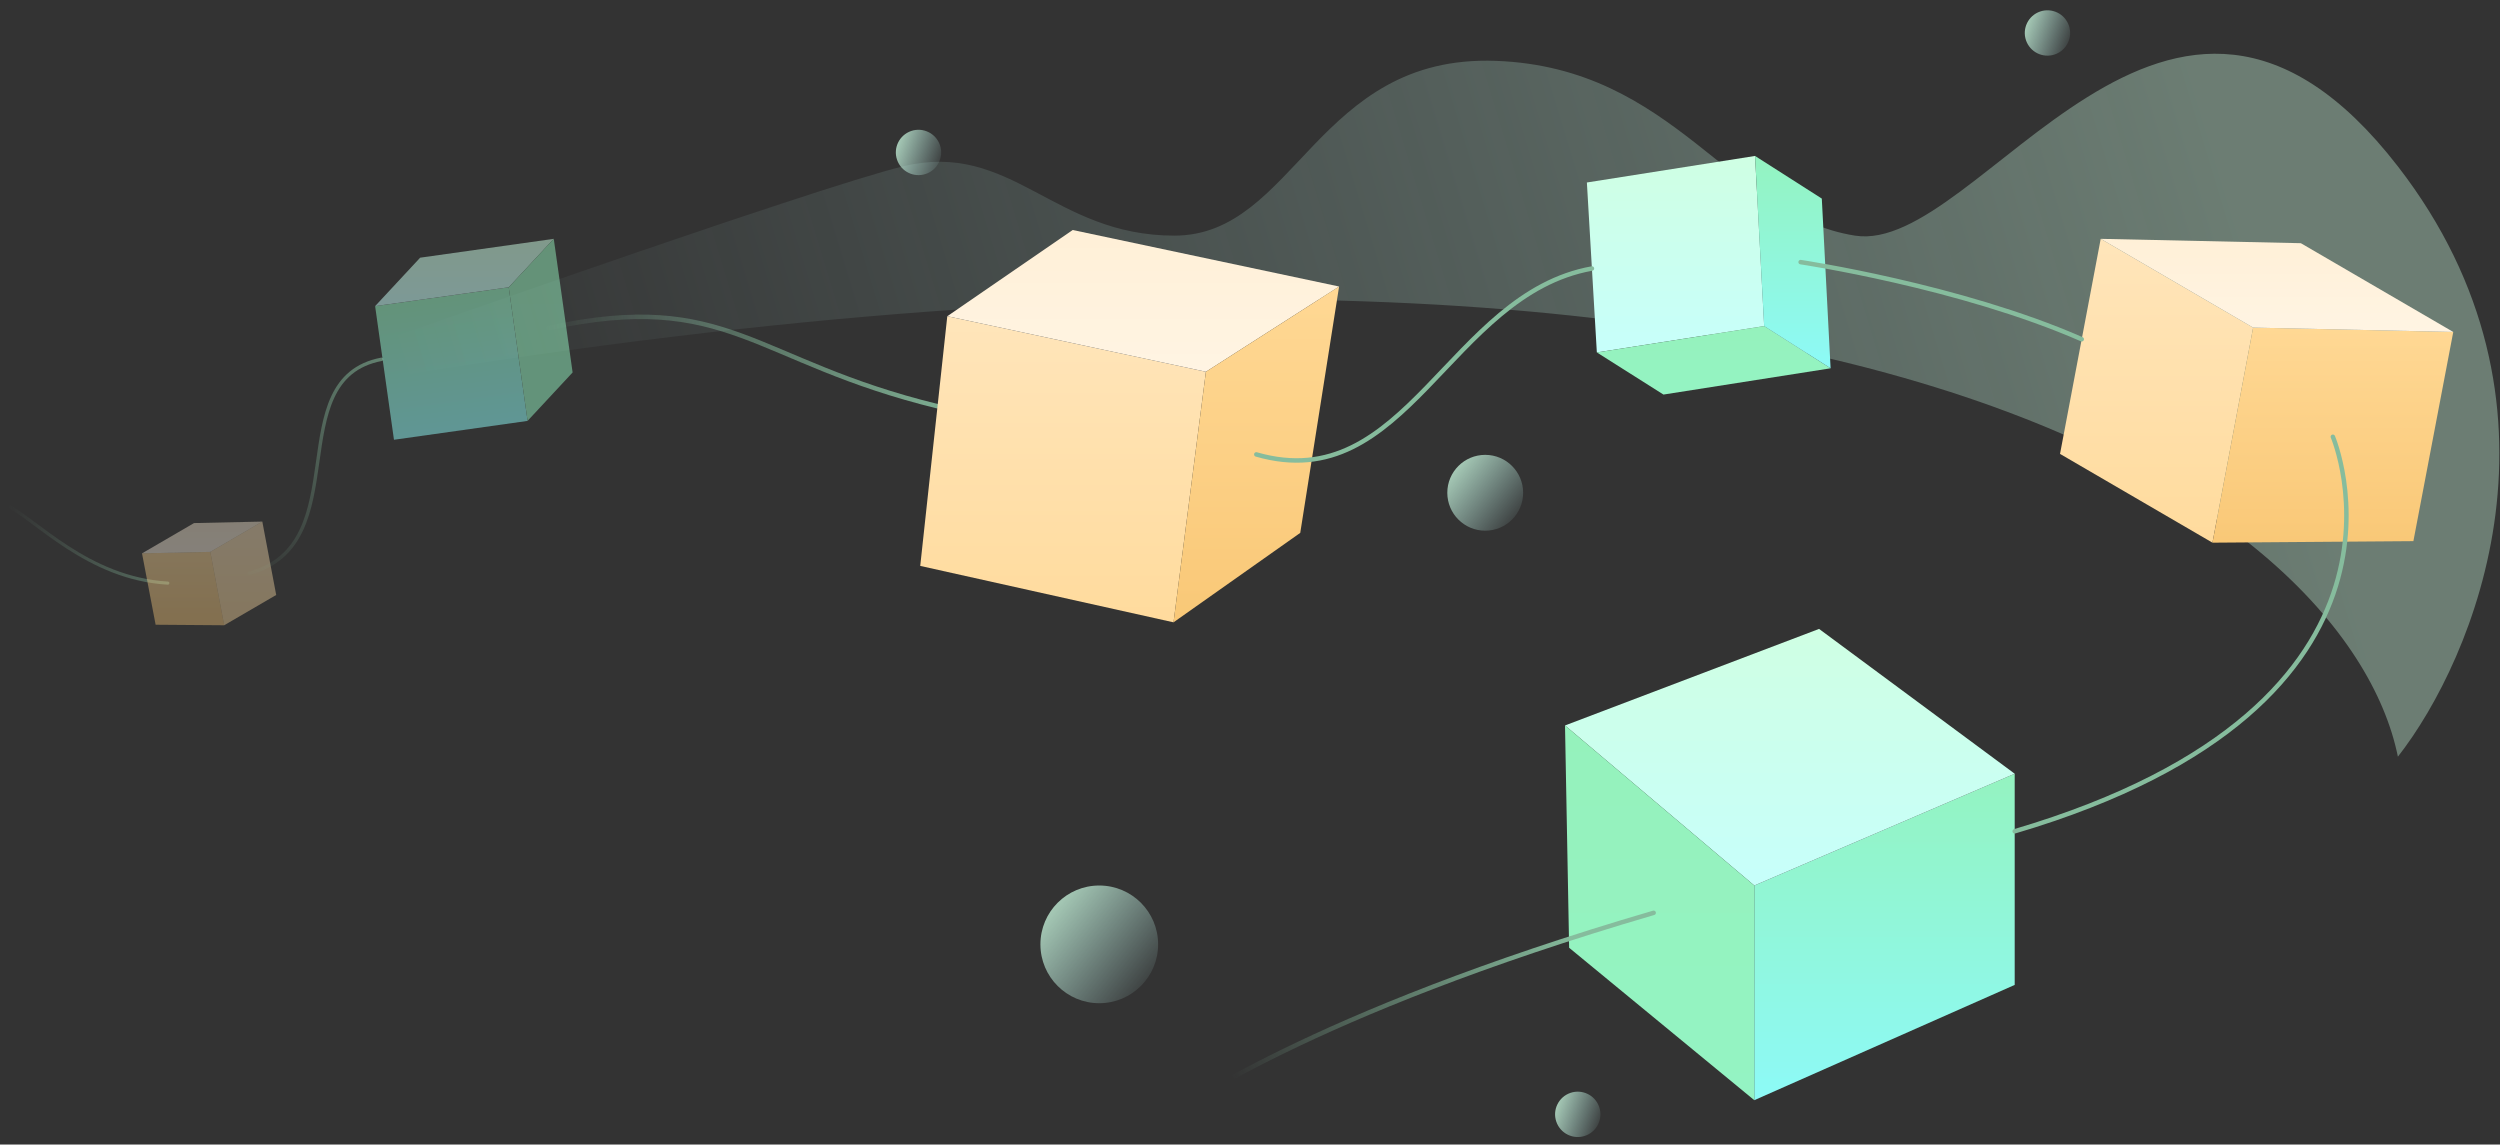 <svg
  xmlns="http://www.w3.org/2000/svg"
  width="557"
  height="255"
  fill="none"
><rect width="100%" height="100%" fill="#333333" stroke="none"/><path
    stroke="url(#a)"
    stroke-linecap="round"
    stroke-miterlimit="10"
    stroke-opacity=".53"
    stroke-width=".7"
    d="M37.386 129.919c-17.926-1.03-29.59-14.427-36.22-17.54"
  /><path
    fill="url(#b)"
    d="m49.948 139.309-3.094-16.351-15.215.331 3.032 15.903 15.277.117Z"
    opacity=".4"
  /><path
    fill="url(#c)"
    d="m43.229 116.539 15.215-.331-11.59 6.75-15.215.331 11.59-6.75Z"
    opacity=".4"
  /><path
    fill="url(#d)"
    d="m61.538 132.559-11.59 6.75-3.093-16.351 11.589-6.75 3.093 16.351Z"
    opacity=".4"
  /><path
    stroke="url(#e)"
    stroke-linecap="round"
    stroke-miterlimit="10"
    stroke-opacity=".6"
    stroke-width=".76"
    d="M85.013 80.05c-22.881 4.377-5.31 41.237-29.514 47.681"
  /><g opacity=".5"><path
      fill="url(#f)"
      d="m113.345 64.01-29.768 4.199 4.2 29.768 29.768-4.2-4.2-29.768Z"
    /><path
      fill="url(#g)"
      d="m113.345 64.003-29.768 4.2 10.033-10.79 29.767-4.2-10.032 10.79Z"
    /><path
      fill="url(#h)"
      d="m117.544 93.77 10.034-10.789-4.201-29.768-10.032 10.79 4.199 29.768Z"
    /></g><path
    stroke="url(#i)"
    stroke-linecap="round"
    stroke-miterlimit="10"
    d="M209.05 90.554c-41.407-10.08-46.735-26.194-86.832-17.463"
  /><path
    fill="url(#j)"
    fill-opacity=".36"
    d="M534.251 168.588C523.086 113.483 408.081 21.201 37.386 92.91c46.523-16.653 144.407-51.137 163.761-55.84 24.191-5.877 33.496 15.43 60.479 15.43 26.984 0 31.636-40.41 71.646-38.94 40.01 1.469 52.106 34.532 80.019 38.94 27.914 4.409 69.785-81.555 120.96-15.43 40.94 52.901 17.059 109.721 0 131.518Z"
  /><path
    fill="url(#k)"
    d="m390.854 245.122 58.02-25.684v-47.053l-58.02 24.907v47.83Z"
  /><path
    fill="url(#l)"
    d="m458.975 101.13 33.961 19.778L502 72.991l-33.961-19.778-9.064 47.917Z"
  /><path
    fill="url(#m)"
    d="m391.022 34.745-37.465 5.914 2.219 37.86 37.278-5.864-2.032-37.91Z"
  /><path
    fill="url(#n)"
    d="m205.028 126.084 6.028-55.632 57.618 12.378-7.212 55.825-56.434-12.571Z"
  /><path
    fill="url(#o)"
    d="m268.674 82.83-57.618-12.378 27.941-19.209 59.354 12.591-29.677 18.996Z"
  /><path
    fill="url(#p)"
    d="m261.462 138.655 28.235-19.933 8.654-54.888-29.677 18.996-7.212 55.825Z"
  /><path
    fill="url(#q)"
    d="m393.055 72.655-37.279 5.864 14.842 9.39 37.237-5.854-14.8-9.4Z"
  /><path
    fill="url(#r)"
    d="m391.023 34.745 14.876 9.5 1.956 37.81-14.8-9.4-2.032-37.91Z"
  /><path
    fill="url(#s)"
    d="M492.936 120.908 502 72.991l44.586.97-8.882 46.604-44.768.343Z"
  /><path
    fill="url(#t)"
    d="m512.627 54.184-44.588-.97 33.962 19.777 44.585.97-33.959-19.777Z"
  /><path
    fill="url(#u)"
    d="m405.288 140.121-56.604 21.511 42.171 35.66 58.019-24.906-43.586-32.265Z"
  /><path
    fill="url(#v)"
    d="m348.684 161.632.919 49.529 41.252 33.961v-47.83l-42.171-35.66Z"
  /><path
    stroke="#86BC9D"
    stroke-linecap="round"
    stroke-miterlimit="10"
    d="M279.906 101.246c33.398 9.673 43.018-35.693 74.774-41.421M401.182 58.4s35.46 5.285 62.627 17.18M519.762 97.316s25.348 59.453-70.888 87.897"
  /><path
    stroke="url(#w)"
    stroke-linecap="round"
    stroke-miterlimit="10"
    d="M368.432 203.377c-77.205 22.591-106.97 44.667-106.97 44.667"
  /><circle
    cx="330.908"
    cy="109.791"
    r="8.448"
    fill="url(#x)"
    fill-opacity=".77"
  /><circle
    cx="244.917"
    cy="210.404"
    r="13.112"
    fill="url(#y)"
    fill-opacity=".77"
  /><circle
    cx="456.176"
    cy="7.349"
    r="5.052"
    fill="url(#z)"
    fill-opacity=".77"
    transform="rotate(-18.8 456.176 7.35)"
  /><circle
    cx="351.526"
    cy="248.277"
    r="5.052"
    fill="url(#A)"
    fill-opacity=".77"
    transform="rotate(-18.8 351.526 248.277)"
  /><circle
    cx="204.645"
    cy="33.968"
    r="5.052"
    fill="url(#B)"
    fill-opacity=".77"
    transform="rotate(-18.8 204.645 33.968)"
  /><defs><linearGradient
      id="a"
      x1="47.427"
      x2="1.166"
      y1="132.255"
      y2="114.382"
      gradientUnits="userSpaceOnUse"
    ><stop stop-color="#86BC9D" /><stop
        offset="1"
        stop-color="#86BC9D"
        stop-opacity="0"
      /></linearGradient><linearGradient
      id="b"
      x1="40.794"
      x2="40.794"
      y1="122.958"
      y2="139.309"
      gradientUnits="userSpaceOnUse"
    ><stop stop-color="#FFD894" /><stop
        offset="1"
        stop-color="#F9C877"
      /></linearGradient><linearGradient
      id="c"
      x1="45.042"
      x2="45.042"
      y1="116.208"
      y2="123.289"
      gradientUnits="userSpaceOnUse"
    ><stop stop-color="#FFF0D7" /><stop
        offset="1"
        stop-color="#FFF4E3"
      /></linearGradient><linearGradient
      id="d"
      x1="54.196"
      x2="54.196"
      y1="116.208"
      y2="139.309"
      gradientUnits="userSpaceOnUse"
    ><stop stop-color="#FFE5BA" /><stop
        offset="1"
        stop-color="#FFDB9D"
      /></linearGradient><linearGradient
      id="e"
      x1="89.81"
      x2="55.499"
      y1="77.753"
      y2="131.378"
      gradientUnits="userSpaceOnUse"
    ><stop stop-color="#86BC9D" /><stop
        offset="1"
        stop-color="#86BC9D"
        stop-opacity="0"
      /></linearGradient><linearGradient
      id="f"
      x1="98.461"
      x2="102.661"
      y1="66.109"
      y2="95.877"
      gradientUnits="userSpaceOnUse"
    ><stop stop-color="#94F3C0" /><stop
        offset="1"
        stop-color="#8DFAF7"
      /></linearGradient><linearGradient
      id="g"
      x1="103.477"
      x2="103.477"
      y1="53.213"
      y2="68.203"
      gradientUnits="userSpaceOnUse"
    ><stop stop-color="#CFFFE3" /><stop
        offset="1"
        stop-color="#C7FFFB"
      /></linearGradient><linearGradient
      id="h"
      x1="120.462"
      x2="120.462"
      y1="53.213"
      y2="93.771"
      gradientUnits="userSpaceOnUse"
    ><stop stop-color="#95F2BC" /><stop
        offset="1"
        stop-color="#94F3C3"
      /></linearGradient><linearGradient
      id="i"
      x1="221.014"
      x2="120.003"
      y1="77.906"
      y2="78.179"
      gradientUnits="userSpaceOnUse"
    ><stop stop-color="#86BC9D" /><stop
        offset="1"
        stop-color="#86BC9D"
        stop-opacity="0"
      /></linearGradient><linearGradient
      id="j"
      x1="492.173"
      x2="104.676"
      y1="31.396"
      y2="149.366"
      gradientUnits="userSpaceOnUse"
    ><stop stop-color="#CFFFE3" /><stop
        offset=".991"
        stop-color="#C7FFFB"
        stop-opacity="0"
      /></linearGradient><linearGradient
      id="k"
      x1="419.864"
      x2="419.864"
      y1="172.385"
      y2="245.122"
      gradientUnits="userSpaceOnUse"
    ><stop stop-color="#94F3C0" /><stop
        offset="1"
        stop-color="#8DFAF7"
      /></linearGradient><linearGradient
      id="l"
      x1="480.488"
      x2="480.488"
      y1="53.213"
      y2="120.908"
      gradientUnits="userSpaceOnUse"
    ><stop stop-color="#FFE5BA" /><stop
        offset="1"
        stop-color="#FFDB9D"
      /></linearGradient><linearGradient
      id="m"
      x1="373.306"
      x2="373.306"
      y1="34.745"
      y2="78.519"
      gradientUnits="userSpaceOnUse"
    ><stop stop-color="#CFFFE3" /><stop
        offset="1"
        stop-color="#C7FFFB"
      /></linearGradient><linearGradient
      id="n"
      x1="236.851"
      x2="236.851"
      y1="70.452"
      y2="138.655"
      gradientUnits="userSpaceOnUse"
    ><stop stop-color="#FFE5BA" /><stop
        offset="1"
        stop-color="#FFDB9D"
      /></linearGradient><linearGradient
      id="o"
      x1="254.703"
      x2="254.703"
      y1="51.243"
      y2="82.83"
      gradientUnits="userSpaceOnUse"
    ><stop stop-color="#FFF0D7" /><stop
        offset="1"
        stop-color="#FFF4E3"
      /></linearGradient><linearGradient
      id="p"
      x1="279.907"
      x2="279.907"
      y1="63.834"
      y2="138.655"
      gradientUnits="userSpaceOnUse"
    ><stop stop-color="#FFD894" /><stop
        offset="1"
        stop-color="#F9C877"
      /></linearGradient><linearGradient
      id="q"
      x1="381.816"
      x2="381.816"
      y1="72.655"
      y2="87.909"
      gradientUnits="userSpaceOnUse"
    ><stop stop-color="#95F2BC" /><stop
        offset="1"
        stop-color="#94F3C3"
      /></linearGradient><linearGradient
      id="r"
      x1="399.439"
      x2="399.439"
      y1="34.745"
      y2="82.055"
      gradientUnits="userSpaceOnUse"
    ><stop stop-color="#94F3C0" /><stop
        offset="1"
        stop-color="#8DFAF7"
      /></linearGradient><linearGradient
      id="s"
      x1="519.761"
      x2="519.761"
      y1="72.991"
      y2="120.908"
      gradientUnits="userSpaceOnUse"
    ><stop stop-color="#FFD894" /><stop
        offset="1"
        stop-color="#F9C877"
      /></linearGradient><linearGradient
      id="t"
      x1="507.313"
      x2="507.313"
      y1="53.213"
      y2="73.962"
      gradientUnits="userSpaceOnUse"
    ><stop stop-color="#FFF0D7" /><stop
        offset="1"
        stop-color="#FFF4E3"
      /></linearGradient><linearGradient
      id="u"
      x1="398.779"
      x2="398.779"
      y1="140.121"
      y2="197.292"
      gradientUnits="userSpaceOnUse"
    ><stop stop-color="#CFFFE3" /><stop
        offset="1"
        stop-color="#C7FFFB"
      /></linearGradient><linearGradient
      id="v"
      x1="369.769"
      x2="369.769"
      y1="161.632"
      y2="245.122"
      gradientUnits="userSpaceOnUse"
    ><stop stop-color="#95F2BC" /><stop
        offset="1"
        stop-color="#94F3C3"
      /></linearGradient><linearGradient
      id="w"
      x1="348.882"
      x2="279.698"
      y1="203.377"
      y2="248.044"
      gradientUnits="userSpaceOnUse"
    ><stop stop-color="#86BC9D" /><stop
        offset="1"
        stop-color="#86BC9D"
        stop-opacity="0"
      /></linearGradient><linearGradient
      id="x"
      x1="323.62"
      x2="339.356"
      y1="103.883"
      y2="116.359"
      gradientUnits="userSpaceOnUse"
    ><stop stop-color="#CFFFE3" /><stop
        offset="1"
        stop-color="#C7FFFB"
        stop-opacity="0"
      /></linearGradient><linearGradient
      id="y"
      x1="233.607"
      x2="258.029"
      y1="201.233"
      y2="220.598"
      gradientUnits="userSpaceOnUse"
    ><stop stop-color="#CFFFE3" /><stop
        offset="1"
        stop-color="#C7FFFB"
        stop-opacity="0"
      /></linearGradient><linearGradient
      id="z"
      x1="451.818"
      x2="461.228"
      y1="3.816"
      y2="11.277"
      gradientUnits="userSpaceOnUse"
    ><stop stop-color="#CFFFE3" /><stop
        offset="1"
        stop-color="#C7FFFB"
        stop-opacity="0"
      /></linearGradient><linearGradient
      id="A"
      x1="347.168"
      x2="356.578"
      y1="244.743"
      y2="252.204"
      gradientUnits="userSpaceOnUse"
    ><stop stop-color="#CFFFE3" /><stop
        offset="1"
        stop-color="#C7FFFB"
        stop-opacity="0"
      /></linearGradient><linearGradient
      id="B"
      x1="200.287"
      x2="209.697"
      y1="30.434"
      y2="37.896"
      gradientUnits="userSpaceOnUse"
    ><stop stop-color="#CFFFE3" /><stop
        offset="1"
        stop-color="#C7FFFB"
        stop-opacity="0"
      /></linearGradient></defs></svg>
